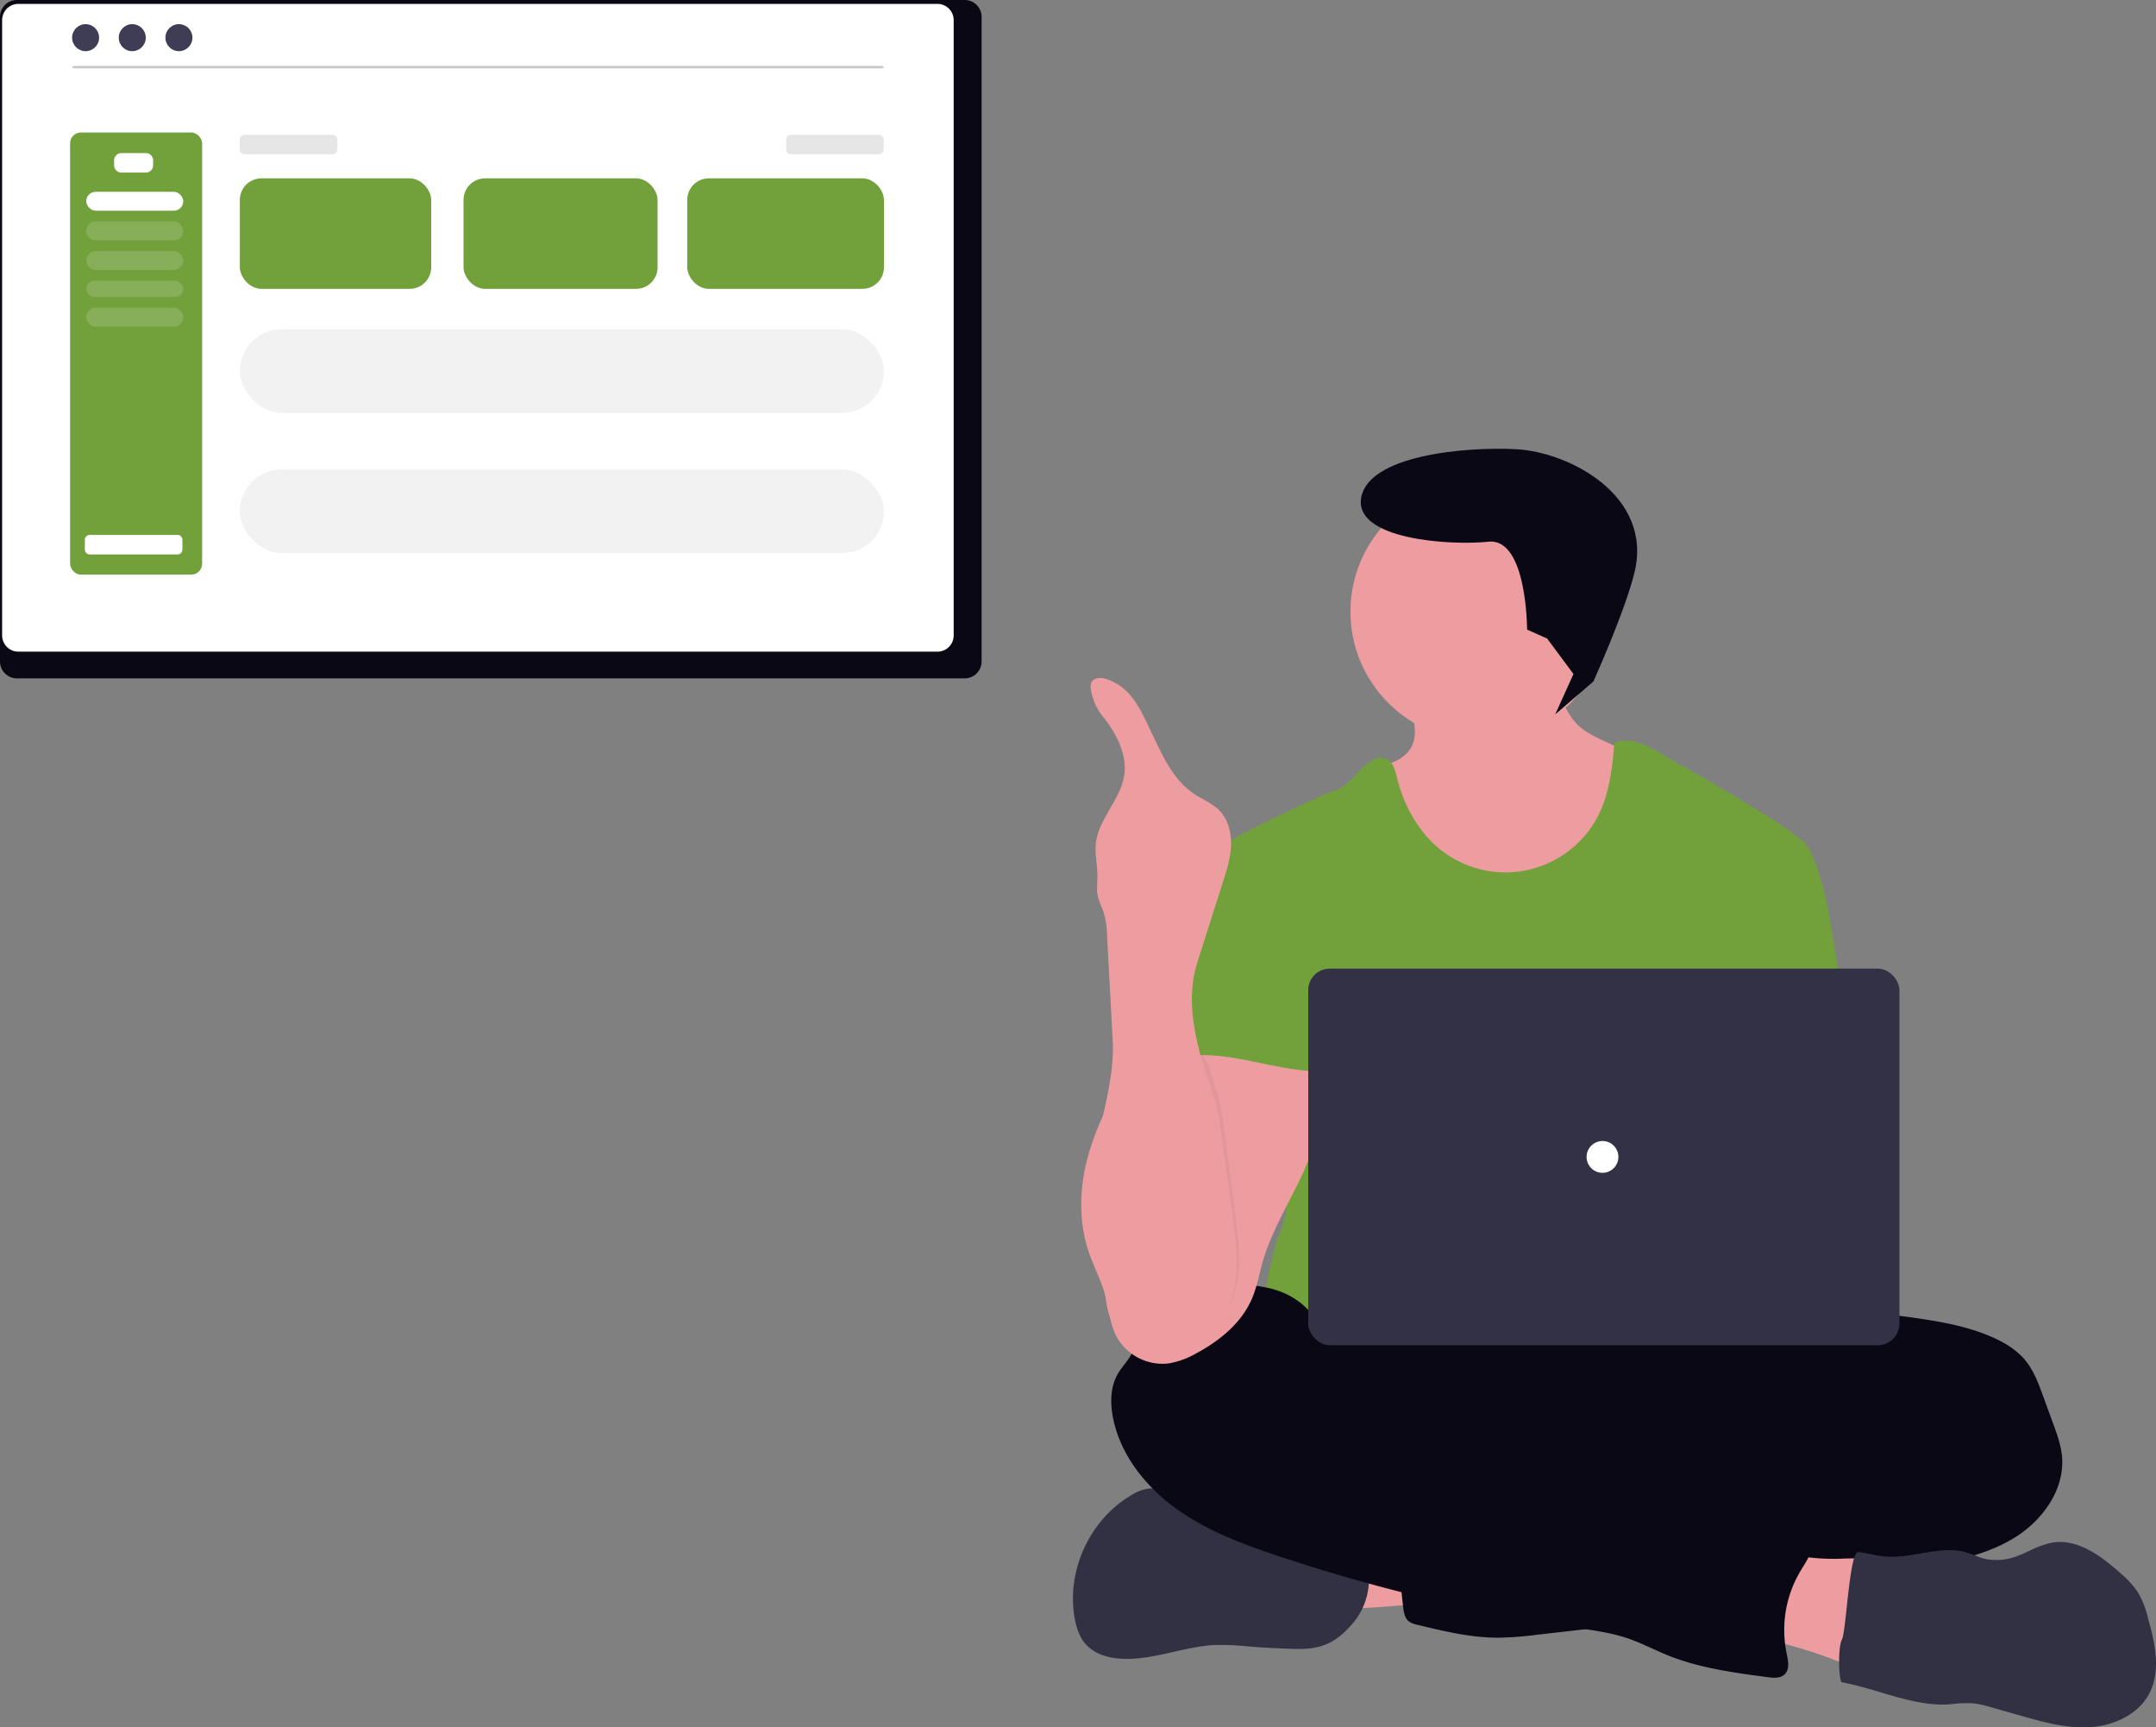 <svg xmlns="http://www.w3.org/2000/svg" width="800" height="640.774" viewBox="0 0 800 640.774" xmlns:xlink="http://www.w3.org/1999/xlink" role="img" artist="Katerina Limpitsouni" source="https://undraw.co/"><rect x="0" y="0" width="800" height="640.774" fill="#808080" stroke="none"/><g transform="translate(-559.438 -244.174)"><g transform="translate(957.555 401.194)"><path d="M700.362,759.986c-2.075-4.721-4.043-10.151-1.967-14.872a12.64,12.64,0,0,1,6.541-6.148,31.48,31.48,0,0,1,8.853-2.184,123.544,123.544,0,0,1,28.781-.393c.7,5.528-.777,11.135-2.046,16.476-1.151,4.918-1.81,5.646-6.885,5.9C730.353,758.943,701.14,761.727,700.362,759.986Z" transform="translate(-605.715 -320.747)" fill="#ed9da0"/><ellipse cx="140.658" cy="39.345" rx="140.658" ry="39.345" transform="translate(41.58 328.699)" fill="#090814"/><path d="M813.51,475.516a43.762,43.762,0,0,1-22.564,20.5,56.636,56.636,0,0,1-17.863,3.4c-6.679.3-13.5-.128-19.771-2.41-8.42-3.049-15.413-9.285-20.656-16.554s-8.853-15.571-11.99-23.941c-1.652-4.357-3.226-9-2.449-13.6,5.066-1.151,10.613-2.843,13.23-7.338,2.233-3.856,1.613-8.479.325-12.885-.364-1.249-.787-2.489-1.21-3.679-.984-2.852-4.377-8.272-2.016-10.712,1.5-1.544,7.81-2.331,9.984-3.335,6.7-3.089,12.876-7.554,20.233-9.02,6.364-1.269,12.935-.079,19.289,1.239a6.344,6.344,0,0,1,2.38.856,5.725,5.725,0,0,1,1.77,2.656c1.81,4.407,2.872,9.276,4.328,13.869,1.515,4.81,3.462,9.325,7.112,12.738,2.843,2.666,6.462,4.338,10,5.961l8.715,3.993a11.46,11.46,0,0,1,4.121,2.666,10.437,10.437,0,0,1,1.967,5.351,49.987,49.987,0,0,1-4.938,30.246Z" transform="translate(-606.051 -315.173)" fill="#ed9da0"/><ellipse cx="47.861" cy="47.861" rx="47.861" ry="47.861" transform="translate(102.979 22.03)" fill="#ed9da0"/><path d="M890.735,528.715l-3.718-22.525c-1.879-11.3-3.816-22.82-9.069-33-3.453-6.669-51.817-32.971-56.44-35.863s-10.377-4.918-15.492-3.069c-.826,8.8-1.7,17.8-5.44,25.82A38.637,38.637,0,0,1,742.287,474.6c-8.764-6.6-14.38-16.781-17-27.433-.639-2.6-1.367-5.577-3.757-6.767-2.587-1.3-5.7.275-7.869,2.184-3.984,3.531-7.151,8.587-12.325,9.777-1.869.433-37.328,16.692-39.335,19.515s-2.951,6.315-3.935,9.7c10.751,23.941,20.587,47.912,31.338,71.853a6.129,6.129,0,0,1,.777,2.951,7.19,7.19,0,0,1-1.338,2.951c-5.272,8.469-5.105,19.122-4.525,29.076s1.289,20.469-3.157,29.391c-1.21,2.449-7.6,30.433-6.03,36.394h222.3c-4.239-11.656-2.626-35.046-1.741-47.42.62-8.656-.984-17.3-1.672-25.958C892.575,563.132,893.657,546.361,890.735,528.715Z" transform="translate(-605.069 -315.798)" fill="#72A13C"/><path d="M903.227,650.846c3.275-1.249,6.885-.8,10.4-.325,11.3,1.544,22.771,3.128,33.246,7.643,4.918,2.1,9.6,4.918,12.925,9.059,2.951,3.728,4.672,8.292,6.3,12.787l3.777,10.318c1.436,3.934,2.892,7.948,3.3,12.128,1.18,12.384-7.289,24.059-17.941,30.492s-23.194,8.725-35.41,11.125-24.482,5.056-36.65,7.869a147.529,147.529,0,0,1-17.243,3.393c-13.023,1.475-26.636-.7-39.01,3.61-4.918,1.721-9.748,4.279-14.853,5.469a92.4,92.4,0,0,1-10.259,1.652l-23.42,2.675a127.786,127.786,0,0,1-14.361,1.1c-10.23,0-20.292-2.42-30.227-4.839a7.644,7.644,0,0,1-2.951-1.19c-1.574-1.239-1.918-3.433-2.144-5.42q-1.5-13.19-2.636-26.41c-.236-2.862-.413-5.961,1.151-8.371,1.967-2.951,5.8-3.875,9.305-4.446a242.848,242.848,0,0,1,44.932-3.118c5.715-5.715,15.138-5.744,22.623-8.853a67.278,67.278,0,0,0,7.977-4.338,104.264,104.264,0,0,1,43.781-13.84,40.765,40.765,0,0,0,8.961-1.279c5.794-1.8,11.076-6.7,17.026-5.5.738-2.036,1.249-4.761,2.951-6.158.846-.718,1.889-1.2,2.666-1.967,1.643-1.662,1.79-4.279,1.544-6.6s-.8-4.7-.2-6.964a9.63,9.63,0,0,1,1.092-2.43C892.84,652.951,897.3,650.355,903.227,650.846Z" transform="translate(-606.18 -319.344)" fill="#090814"/><path d="M707.883,765.734c-6.089,7.053-11.449,9.571-20.981,9.344q-8.794-.207-17.567-.915A98.572,98.572,0,0,0,657.3,773.6c-12.138.472-23.853,6.03-35.961,5.056a25.487,25.487,0,0,1-5.282-.984,15.375,15.375,0,0,1-7.131-4.338c-2.321-2.626-3.433-6.108-4.072-9.551-3.236-17.646,5.636-36.866,21.168-45.847a15.521,15.521,0,0,1,6.728-2.39,15.946,15.946,0,0,1,6.807,1.5l.148.059a51.475,51.475,0,0,1,16.859,11.253,9.5,9.5,0,0,0,2.577,2.075,8.853,8.853,0,0,0,3.039.571l12.925.816a30.627,30.627,0,0,1,6.492.9,51.594,51.594,0,0,1,6.826,2.951c6.954,3.108,14.666,3.934,22.181,5.134a3.314,3.314,0,0,1,1.967.787,3.078,3.078,0,0,1,.61,1.279,25.092,25.092,0,0,1-5.292,22.869Z" transform="translate(-604.187 -320.417)" fill="#323144"/><path d="M894.237,741.969c7.23-.2,15.344-.561,20.656,4.308,5.066,4.6,5.734,12.2,6.069,19.033l.384,7.938c.118,2.42.216,4.918-.757,7.161-1.731,3.935-6.482,5.833-10.82,5.607s-8.321-2.125-12.285-3.836a172.816,172.816,0,0,0-33.443-10.535q.561-8.233,1.869-16.387c.6-3.767.7-10.072,3.216-13.2,2.666-3.3,6.138-1.515,9.757-.9a78.332,78.332,0,0,0,15.354.816Z" transform="translate(-608.443 -320.819)" fill="#ed9da0"/><path d="M699.179,660.558c0,.984-1.544,0-1.682-1.052-1.082-7.958-7.4-14.518-14.754-17.705s-15.738-3.354-23.705-2.6c-12.049,1.141-25.525,5.754-29.981,17.017-1.043,2.636-1.515,5.489-2.794,8.017-1.416,2.774-3.728,4.987-5.262,7.682-2.646,4.662-2.754,10.377-1.8,15.649,2.567,14.066,12.187,26.1,23.843,34.427s25.279,13.308,38.863,17.794A673.958,673.958,0,0,0,792.072,766.1c6.059.915,12.177,1.761,17.981,3.708,5.194,1.741,10.053,4.348,15.128,6.394,11.8,4.741,24.5,6.433,37.082,8.1,2.144.275,4.6.472,6.187-.984,2.046-1.9,1.367-5.2.787-7.928a42.64,42.64,0,0,1,5.007-30.236c2.1-3.541,4.839-7.171,4.446-11.272-.472-4.78-5.233-8.164-9.974-8.931s-9.561.364-14.322.984a7.858,7.858,0,0,1-4.918-.482,9.725,9.725,0,0,1-1.908-1.692,21.571,21.571,0,0,0-25.122-3.512c-1.761.984-4.426-1.21-6.256-2.036l-20.666-9.374c-23.764-10.751-47.647-21.551-72.788-28.358a15.287,15.287,0,0,1-5.607-2.331c-1.249-.984-2.144-2.321-3.3-3.413-2.508-2.371-6-3.315-9.01-5S698.471,663.932,699.179,660.558Z" transform="translate(-604.424 -319.16)" fill="#090814"/><path d="M1022.8,790.67c-3.3,6.128-9.718,9.944-16.6,11.518a32.945,32.945,0,0,1-5.253.748c-8.705.541-17.3-1.869-25.692-4.249l-11.39-3.226a35.953,35.953,0,0,0-6-1.338,41.167,41.167,0,0,0-8.3.285c-13.462,1.252-27.406-5.672-40.7-8.125-1.112-.12-1.643-12.561,0-15.836s2.734-32.941,6.148-32.489,6.757,1.416,10.19,1.682c10.092.807,20.41-4.4,30.1-1.466,2.134.649,4.151,1.682,6.315,2.252a21,21,0,0,0,12.62-1.092c1.416-.531,2.8-1.171,4.18-1.8a33.661,33.661,0,0,1,8.41-3.039c9.453-1.623,18.217,4.918,25.348,11.3a35.839,35.839,0,0,1,6.443,6.984,35.062,35.062,0,0,1,3.935,10.161C1025.146,772.06,1027.3,782.31,1022.8,790.67Z" transform="translate(-623.524 -319.259)" fill="#323144"/><path d="M695.688,573.836c-1.19,19.535-15.522,35.676-20.981,54.463-1.357,4.7-2.174,9.58-4.121,14.056-3.934,9-12.03,15.531-20.656,20.135a31.021,31.021,0,0,1-10.171,3.7,19.5,19.5,0,0,1-19.584-10.417c-2.253-4.574-2.567-9.836-3.935-14.754-1.525-5.675-4.377-10.908-6.236-16.485-3.423-10.259-3.354-21.492-.984-32.036a98.358,98.358,0,0,1,10.554-26.125c.689-1.21,1.387-2.41,2.1-3.6a81.83,81.83,0,0,1,6.816-9.836c5.9-7.112,13.485-12.581,20.99-17.971a4.917,4.917,0,0,1,1.967-.984h.118a4.751,4.751,0,0,1,2.43.57,192.355,192.355,0,0,1,29.853,16.171c3.384,2.252,8.725,4.771,10.5,8.607S695.944,569.666,695.688,573.836Z" transform="translate(-604.238 -317.443)" fill="#ed9da0"/><path d="M657.137,483.005a10.18,10.18,0,0,0-2.184,3.492,165.107,165.107,0,0,0-13.869,56.676,5.666,5.666,0,0,1-.639,2.744A12.023,12.023,0,0,1,639,547.482a5.43,5.43,0,0,0,.925,7.869c1.623-3.059,5.508-4.052,8.961-4.318,16.535-1.308,32.686,6.384,49.269,5.8-1.17-4.043-2.852-7.928-3.807-12.02-4.22-18.167,6.3-37.948-.148-55.447-1.289-3.5-3.443-6.944-6.836-8.479a18.211,18.211,0,0,0-4.377-1.161c-4.19-.757-12.531-3.993-16.584-2.7-1.5.482-2.085,1.889-3.325,2.734C661.238,480.979,658.74,481.4,657.137,483.005Z" transform="translate(-604.736 -316.505)" fill="#72A13C"/><path d="M661.693,646.6a27.752,27.752,0,0,1-23.671,14.272,18.039,18.039,0,0,1-7.575-1.446c-6.051-2.774-9.469-9.639-10.737-16.387s-.871-13.712-1.771-20.528c-.72-5.43-2.254-10.7-3.049-16.122-1.951-13.407,1.894-26.646,4.63-39.994.663-1.21,1.335-2.41,2.026-3.6a81.972,81.972,0,0,1,6.562-9.836c5.681-7.112,12.981-12.58,20.206-17.971h-7.575a1.257,1.257,0,0,1,1.286-.147,1.344,1.344,0,0,1,.768,1.081c.748,6.885,10.094,13.771,12.129,20.459,1.259,4.111,2.774,8.144,3.787,12.335a102.32,102.32,0,0,1,1.818,10.82q2.017,15.276,4.015,30.492C666.219,622.41,667.659,635.8,661.693,646.6Z" transform="translate(-604.353 -317.455)" opacity="0.046"/><path d="M650.45,515.4l9.492-29.774c1.416-4.456,2.852-8.98,3.02-13.663s-1.062-9.59-4.338-12.935c-2.656-2.7-6.334-4.1-9.482-6.216-7.869-5.3-11.8-14.587-15.905-23.135s-7.308-16.142-16.259-19.309c-2.066-.728-4.918-.787-5.843,1.19a4.181,4.181,0,0,0-.148,2.577,20.689,20.689,0,0,0,4.761,10.457c4.751,6.148,8.725,13.672,7.584,21.364-1.357,9.108-9.541,16.171-10.525,25.328-.433,4.033.6,8.076.59,12.138,0,2.518-.413,5.085.148,7.544a50.823,50.823,0,0,0,2.075,5.587,32.636,32.636,0,0,1,1.358,9.059l2.075,38.715c1.121,20.941-10.239,41.312-7.112,61.968.826,5.42,2.42,10.692,3.167,16.122.984,6.817.521,13.771,1.839,20.528s4.918,13.613,11.154,16.387a19.377,19.377,0,0,0,7.869,1.446,29.007,29.007,0,0,0,24.59-14.272c6.2-10.82,4.7-24.187,3.01-36.522L659.4,579.5a98.841,98.841,0,0,0-1.888-10.82c-1.043-4.19-2.616-8.223-3.935-12.335C649.359,542.9,646.2,528.761,650.45,515.4Z" transform="translate(-604.296 -315.41)" fill="#ed9da0"/><rect width="219.347" height="139.674" rx="7.97" transform="translate(87.318 202.304)" fill="#3f3d56"/><rect width="219.347" height="139.674" rx="7.97" transform="translate(87.318 202.304)" opacity="0.2"/><circle cx="5.902" cy="5.902" r="5.902" transform="translate(190.598 266.24)" fill="#fff"/><path d="M77.031,67.5l-7.9-1.975S63.205,31.949,49.379,35.9,0,43.8,0,28,33.938,2.8,53.329.347s53.329,7.9,51.354,37.528c-1,14.962-8,42.355-8,42.355L84.866,94.68l4.067-15.923Z" transform="translate(111.826 0) rotate(10)" fill="#090814"/></g><g transform="translate(559.438 244.174)"><path d="M924.474,232.384H572.648a6.263,6.263,0,0,0-6.2,6.309V477.724a6.26,6.26,0,0,0,6.2,6.3H924.474a6.26,6.26,0,0,0,6.2-6.3V238.693a6.263,6.263,0,0,0-6.2-6.309Z" transform="translate(-566.446 -232.384)" fill="#090814"/><path d="M913.514,232.384H572.458a6.025,6.025,0,0,0-6.014,6.024V466.663a6.023,6.023,0,0,0,6.014,6.014H913.514a6.023,6.023,0,0,0,6.014-6.014V238.409a6.025,6.025,0,0,0-6.011-6.024Z" transform="translate(-565.656 -230.942)" fill="#fff"/><g transform="translate(26.753 8.958)"><circle cx="5.012" cy="5.012" r="5.012" transform="translate(0 0)" fill="#3f3d56"/><circle cx="5.012" cy="5.012" r="5.012" transform="translate(17.312 0)" fill="#3f3d56"/><circle cx="5.012" cy="5.012" r="5.012" transform="translate(34.625 0)" fill="#3f3d56"/></g><path d="M499.776,739.161H200.193c-.434,0-.786-.2-.786-.456s.352-.456.786-.456H499.776c.434,0,.786.2.786.456S500.21,739.161,499.776,739.161Z" transform="translate(-172.653 -713.802)" fill="#cacaca"/><rect width="49" height="164" rx="4" transform="translate(26 49.155)" fill="#72A13C"/><path d="M2.715,0h9.051a2.715,2.715,0,0,1,2.715,2.715v1.81a2.715,2.715,0,0,1-2.715,2.715H2.715A2.715,2.715,0,0,1,0,4.526V2.715A2.715,2.715,0,0,1,2.715,0Z" transform="translate(42.341 56.782)" fill="#fff"/><path d="M1.81,0H34.395a1.81,1.81,0,0,1,1.81,1.81V5.431a1.81,1.81,0,0,1-1.81,1.81H1.81A1.81,1.81,0,0,1,0,5.431V1.81A1.81,1.81,0,0,1,1.81,0Z" transform="translate(31.479 198.434)" fill="#fff"/><path d="M1.81,0H34.395a1.81,1.81,0,0,1,1.81,1.81V5.431a1.81,1.81,0,0,1-1.81,1.81H1.81A1.81,1.81,0,0,1,0,5.431V1.81A1.81,1.81,0,0,1,1.81,0Z" transform="translate(88.956 49.994)" fill="#e6e6e6"/><rect width="71" height="41" rx="8" transform="translate(89 66.155)" fill="#72A13C"/><rect width="36" height="7" rx="3.5" transform="translate(32 71.155)" fill="#fff"/><rect width="239" height="31" rx="15.5" transform="translate(89 174.155)" fill="#f2f2f2"/><path d="M1.81,0H34.395a1.81,1.81,0,0,1,1.81,1.81V5.431a1.81,1.81,0,0,1-1.81,1.81H1.81A1.81,1.81,0,0,1,0,5.431V1.81A1.81,1.81,0,0,1,1.81,0Z" transform="translate(291.703 49.994)" fill="#e6e6e6"/><rect width="36" height="7" rx="3.5" transform="translate(32 82.155)" fill="#fff" opacity="0.149"/><rect width="36" height="7" rx="3.5" transform="translate(32 93.155)" fill="#fff" opacity="0.149"/><rect width="36" height="6" rx="3" transform="translate(32 104.155)" fill="#fff" opacity="0.149"/><rect width="36" height="7" rx="3.5" transform="translate(32 114.155)" fill="#fff" opacity="0.149"/><rect width="73" height="41" rx="8" transform="translate(255 66.155)" fill="#72A13C"/><rect width="72" height="41" rx="8" transform="translate(172 66.155)" fill="#72A13C"/><rect width="239" height="31" rx="15.5" transform="translate(89 122.155)" fill="#f2f2f2"/></g></g></svg>